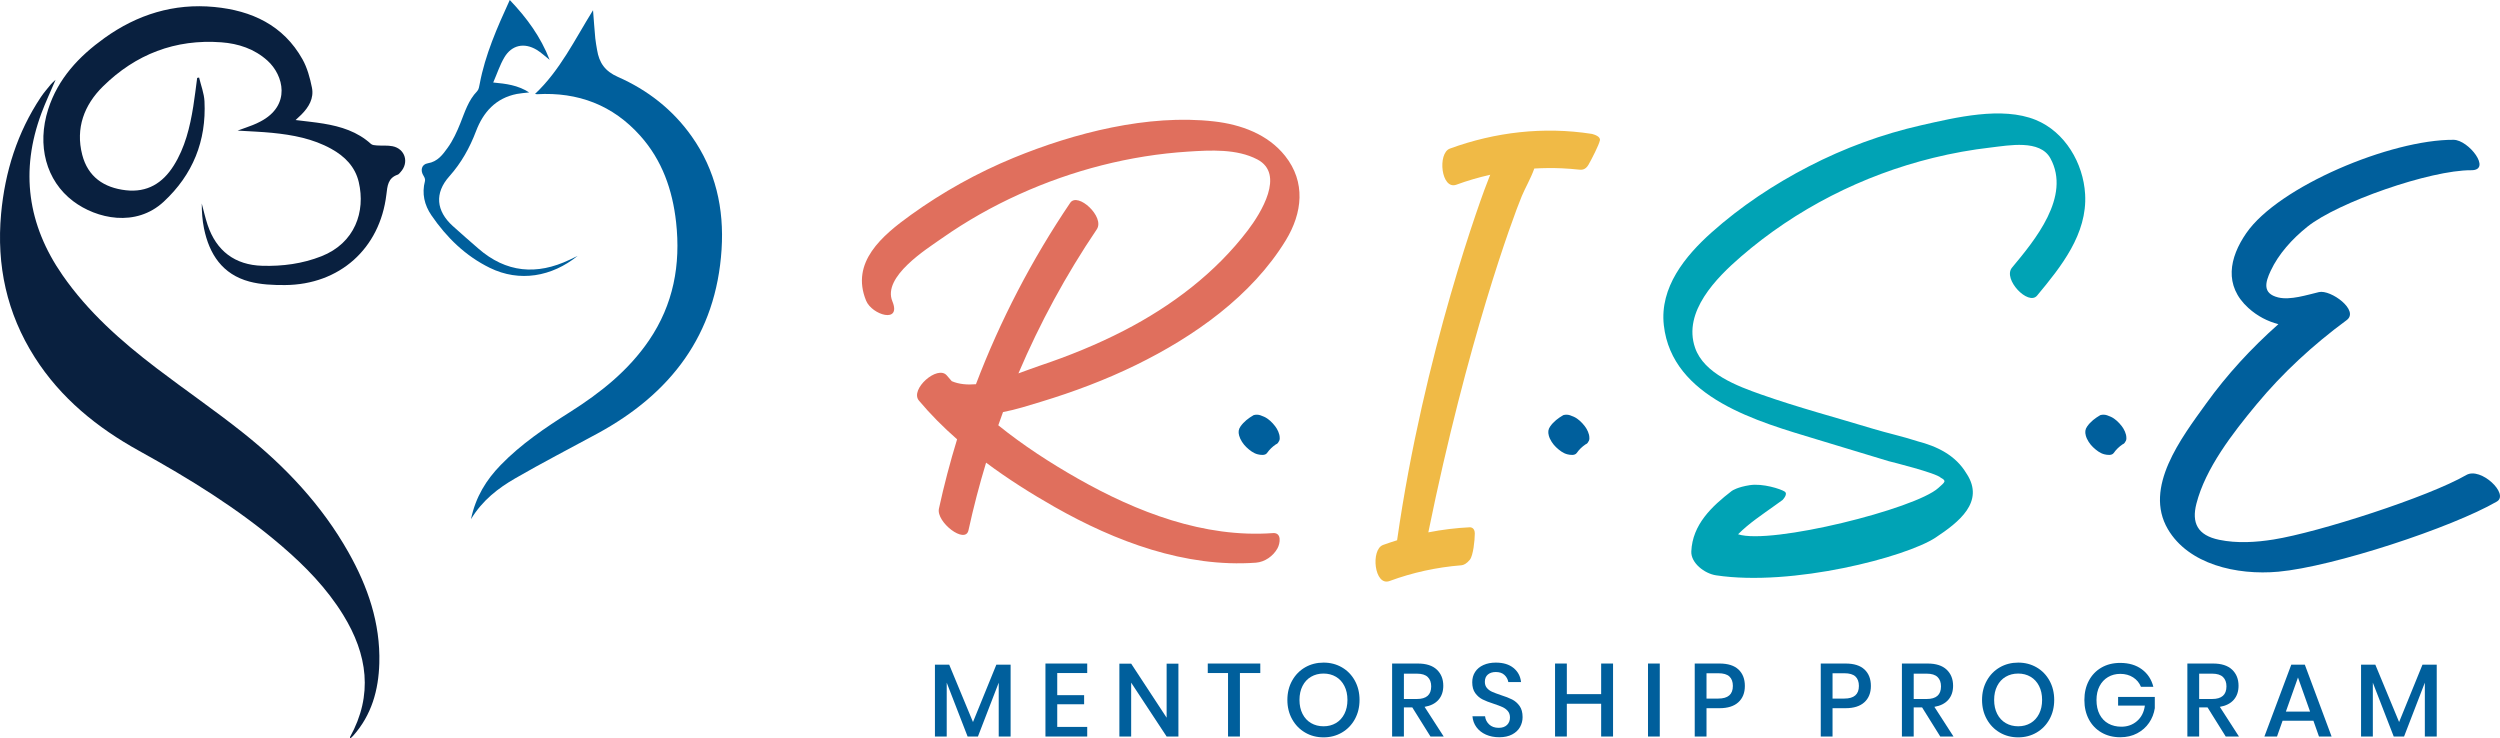 <?xml version="1.0" encoding="utf-8"?>
<!-- Generator: Adobe Illustrator 27.8.0, SVG Export Plug-In . SVG Version: 6.00 Build 0)  -->
<svg version="1.1" id="Layer_1" xmlns="http://www.w3.org/2000/svg" xmlns:xlink="http://www.w3.org/1999/xlink" x="0px" y="0px"
	 viewBox="0 0 477.284 140.981" style="enable-background:new 0 0 477.284 140.981;" xml:space="preserve">
<style type="text/css">
	.st0{fill:#09203F;}
	.st1{fill:#005F9C;}
	.st2{fill:#E06F5D;}
	.st3{fill:#F0BA46;}
	.st4{fill:#00A3B5;}
</style>
<g>
	<g>
		<g>
			<path class="st0" d="M10.611,15.232c-0.97,2.28-1.927,4.303-2.704,6.393c-4.089,10.998-2.64,21.297,4.025,30.903
				c4.873,7.024,11.189,12.606,17.922,17.741c5.512,4.204,11.244,8.126,16.662,12.446c7.993,6.372,14.935,13.744,20.003,22.719
				c3.71,6.57,6.114,13.535,5.898,21.186c-0.145,5.127-1.47,9.889-4.981,13.833c-0.164,0.185-0.358,0.343-0.554,0.529
				c-0.031-0.115-0.092-0.212-0.065-0.26c4.463-8.048,3.345-15.792-1.295-23.326c-3.124-5.071-7.226-9.285-11.716-13.138
				c-8.346-7.162-17.657-12.881-27.248-18.183c-8.013-4.43-14.97-10.059-19.94-17.878C1.292,59.82-0.694,50.643,0.211,40.808
				c0.739-8.025,3.092-15.512,7.583-22.26c0.576-0.866,1.271-1.654,1.929-2.464C9.929,15.831,10.195,15.627,10.611,15.232z"/>
		</g>
		<g>
			<path class="st0" d="M38.01,14.804c0.357,1.511,0.954,3.011,1.029,4.536c0.373,7.563-2.217,13.998-7.778,19.163
				c-5.317,4.939-12.814,3.287-17.297-0.098c-5.17-3.903-6.962-10.671-4.77-17.528c1.88-5.88,5.877-10.118,10.753-13.617
				c6.264-4.495,13.265-6.67,20.975-5.927c7.108,0.684,13.167,3.461,16.823,9.982c0.916,1.634,1.432,3.556,1.808,5.411
				c0.412,2.032-0.592,3.726-2.014,5.151c-0.315,0.315-0.649,0.612-1.104,1.04c1.894,0.239,3.619,0.402,5.325,0.683
				c3.331,0.55,6.488,1.531,9.067,3.88c0.256,0.233,0.746,0.26,1.133,0.288c0.992,0.07,2.014-0.043,2.978,0.148
				c2.414,0.48,3.206,3.118,1.54,4.931c-0.169,0.184-0.336,0.428-0.552,0.501c-1.873,0.634-1.963,2.162-2.161,3.812
				c-1.238,10.313-8.942,17.195-19.362,17.261c-2.271,0.014-4.627-0.086-6.8-0.669c-5.115-1.373-7.652-5.199-8.661-10.168
				c-0.314-1.545-0.418-3.132-0.423-4.734c0.368,1.359,0.669,2.74,1.114,4.072c1.663,4.978,5.215,7.672,10.442,7.821
				c3.865,0.111,7.663-0.389,11.291-1.82c6.406-2.527,8.441-8.524,7.131-14.149c-0.689-2.958-2.688-4.945-5.266-6.369
				c-3.5-1.934-7.349-2.656-11.268-3.044c-2.096-0.208-4.206-0.277-6.604-0.428c1.136-0.412,2.021-0.717,2.892-1.057
				c0.503-0.196,0.995-0.429,1.474-0.68c5.901-3.091,4.416-8.843,1.339-11.622c-2.495-2.252-5.55-3.253-8.798-3.497
				c-8.8-0.661-16.38,2.287-22.61,8.422c-3.584,3.53-5.262,7.962-3.962,13.034c1.08,4.213,4.134,6.312,8.345,6.789
				c4.062,0.46,7.016-1.348,9.121-4.7c2.172-3.459,3.104-7.345,3.74-11.316c0.289-1.804,0.497-3.622,0.741-5.433
				C37.763,14.849,37.887,14.827,38.01,14.804z"/>
		</g>
	</g>
	<g>
		<g>
			<path class="st1" d="M89.915,99.119c0.894-4.272,2.923-7.509,5.674-10.339c3.904-4.017,8.512-7.124,13.211-10.099
				c5.838-3.695,11.176-7.924,15.113-13.711c4.659-6.849,6.063-14.438,5.162-22.556c-0.683-6.157-2.655-11.809-6.835-16.489
				c-5.238-5.864-11.884-8.384-19.696-7.939c-0.114,0.006-0.231-0.031-0.399-0.056c4.784-4.506,7.569-10.343,11.074-15.982
				c0.152,1.936,0.269,3.649,0.429,5.357c0.07,0.746,0.224,1.484,0.344,2.225c0.394,2.439,1.492,4.061,3.98,5.157
				c5.655,2.491,10.461,6.23,14.076,11.341c4.588,6.486,6.213,13.822,5.712,21.601c-1.047,16.279-9.701,27.538-23.699,35.137
				c-5.242,2.846-10.547,5.58-15.709,8.564C95.1,93.21,92.104,95.506,89.915,99.119z"/>
		</g>
		<g>
			<path class="st1" d="M97.322,0c3.277,3.44,5.904,7.03,7.613,11.428c-0.921-0.722-1.645-1.42-2.485-1.923
				c-2.374-1.422-4.758-0.914-6.159,1.45c-0.857,1.447-1.385,3.089-2.127,4.797c2.476,0.236,4.678,0.496,6.868,1.896
				c-0.99,0.118-1.683,0.156-2.358,0.289c-4.014,0.788-6.407,3.463-7.781,7.076c-1.217,3.2-2.805,6.069-5.11,8.653
				c-2.868,3.214-2.507,6.611,0.649,9.476c1.601,1.454,3.239,2.869,4.869,4.291c5.325,4.648,11.167,5.149,17.441,2.162
				c0.402-0.191,0.802-0.387,1.537-0.742c-4.925,3.975-11.081,5.067-16.763,2.284c-4.65-2.277-8.247-5.792-11.146-10.025
				c-1.348-1.969-1.865-4.165-1.234-6.557c0.074-0.279-0.072-0.687-0.246-0.947c-0.698-1.043-0.431-2.237,0.793-2.436
				c1.885-0.307,2.867-1.687,3.801-2.986c1.004-1.396,1.745-3.018,2.391-4.625c0.871-2.167,1.531-4.41,3.225-6.153
				c0.309-0.318,0.393-0.9,0.482-1.378C92.627,10.447,94.894,5.312,97.322,0z"/>
		</g>
	</g>
	<g>
		<g>
			<path class="st2" d="M191.487,78.673c-0.31,0.838-0.604,1.68-0.901,2.521c4.774,3.852,9.983,7.221,15.181,10.172
				c11.257,6.392,24.094,11.367,37.244,10.41c1.734-0.126,1.393,1.97,0.882,2.901c-0.816,1.49-2.431,2.622-4.125,2.747
				c-13.5,0.98-26.861-4.074-38.423-10.64c-4.429-2.515-8.883-5.321-13.09-8.456c-1.286,4.253-2.413,8.556-3.36,12.908
				c-0.598,2.751-6.202-1.551-5.641-4.132c0.972-4.469,2.136-8.88,3.467-13.234c-2.625-2.302-5.081-4.762-7.286-7.391
				c-1.799-2.145,3.578-6.882,5.326-4.795c0.309,0.367,0.627,0.728,0.945,1.088c1.364,0.586,2.944,0.722,4.613,0.581
				c4.628-12.17,10.664-23.782,17.998-34.632c1.431-2.118,6.674,2.691,5.068,5.068c-5.869,8.684-10.867,17.897-14.956,27.497
				c1.497-0.536,2.893-1.074,4.084-1.472c5.504-1.845,10.904-4.035,16.067-6.698c9.082-4.683,17.461-10.997,23.672-19.181
				c2.462-3.245,7.122-10.7,1.788-13.497c-3.923-2.056-8.927-1.767-13.196-1.496c-11.114,0.708-22.081,3.546-32.222,8.133
				c-5.166,2.335-10.12,5.132-14.762,8.39c-2.988,2.096-11.432,7.36-9.497,12.054c1.785,4.331-3.888,2.612-5.009-0.107
				c-3.025-7.339,3.075-12.444,8.543-16.38c6.081-4.376,12.685-8.053,19.614-10.902c11.544-4.746,25.677-8.384,38.259-6.953
				c5.119,0.582,10.275,2.436,13.575,6.591c3.969,4.998,3.319,10.884,0.126,16.114c-6.511,10.662-17.548,18.393-28.583,23.794
				c-5.834,2.855-11.938,5.142-18.148,7.028C196.406,77.41,193.952,78.204,191.487,78.673z"/>
		</g>
	</g>
	<g>
		<path class="st1" d="M244.083,84.373c-0.097,0.228-0.276,0.374-0.508,0.467c-0.656,0.447-1.22,0.991-1.678,1.642
			c-0.364,0.517-1.23,0.379-1.745,0.261c-0.845-0.194-1.592-0.79-2.208-1.376c-0.587-0.558-1.164-1.413-1.376-2.208
			c-0.177-0.666-0.132-1.186,0.261-1.744c0.664-0.945,1.521-1.585,2.511-2.163c0.426-0.118,0.852-0.11,1.277,0.026
			c0.246,0.097,0.49,0.194,0.734,0.291c0.84,0.387,1.54,1.086,2.097,1.81c0.43,0.56,0.862,1.435,0.862,2.167
			C244.346,83.861,244.271,84.136,244.083,84.373z"/>
	</g>
	<g>
		<path class="st3" d="M303.981,25.58c-0.095-0.023-0.155-0.03-0.155-0.03c-9.115-1.414-18.388-0.341-27.025,2.819
			c-2.407,0.884-1.666,7.958,1.249,6.89c2.114-0.78,4.274-1.402,6.459-1.894c-0.064,0.155-0.127,0.31-0.191,0.466
			c-1.37,3.278-12.504,33.682-17.588,69.277c-0.001,0.01,0.005,0.021,0.006,0.031c-0.904,0.281-1.803,0.575-2.693,0.9
			c-2.407,0.883-1.669,7.96,1.246,6.883c4.415-1.633,9.012-2.625,13.681-3c0.012,0,0.012,0,0.024,0
			c0.435-0.048,0.992-0.29,1.621-1.065c0.641-0.786,0.944-3.738,0.944-4.996c0-1.089-0.714-1.185-0.895-1.198
			c-0.036,0-0.048,0-0.048,0c-2.66,0.126-5.311,0.457-7.93,0.97c7.429-36.431,16.052-59.881,17.841-64.187
			c0.641-1.554,1.729-3.385,2.39-5.274c1.748-0.101,3.505-0.117,5.264-0.042c1.097,0.057,2.194,0.131,3.292,0.256l0.017,0
			c0.369,0.033,1.159,0.132,1.772-0.936c0.605-1.06,1.99-3.748,2.18-4.652C305.594,26.06,304.403,25.697,303.981,25.58z"/>
	</g>
	<g>
		<path class="st1" d="M303.202,84.373c-0.098,0.228-0.276,0.374-0.508,0.467c-0.656,0.447-1.22,0.991-1.677,1.642
			c-0.365,0.517-1.231,0.379-1.746,0.261c-0.845-0.194-1.592-0.79-2.208-1.376c-0.587-0.558-1.165-1.413-1.376-2.208
			c-0.176-0.666-0.131-1.186,0.262-1.744c0.664-0.945,1.52-1.585,2.51-2.163c0.426-0.118,0.852-0.11,1.277,0.026
			c0.246,0.097,0.49,0.194,0.735,0.291c0.839,0.387,1.539,1.086,2.096,1.81c0.43,0.56,0.864,1.435,0.862,2.167
			C303.465,83.861,303.389,84.136,303.202,84.373z"/>
	</g>
	<g>
		<g>
			<path class="st4" d="M398.077,37.067c-0.339-5.903-3.822-11.891-9.435-14.177c-6.447-2.625-15.29-0.46-21.822,1.016
				c-7.476,1.694-14.722,4.355-21.52,7.875c-6.653,3.435-12.943,7.609-18.532,12.593c-5.056,4.512-9.931,10.488-9.121,17.709
				c1.561,13.947,18.097,18.435,29.225,21.81c4.56,1.379,9.109,2.758,13.657,4.137h0.012c0,0,0.012,0,0.024,0.012
				c0.532,0.133,9.109,2.262,9.968,3.169c1.173,0.617,0.75,0.847-0.472,1.948c-4.391,4.004-31.98,10.894-38.239,8.843
				c2.081-2.105,4.742-3.847,6.871-5.383c0.52-0.387,1.052-0.762,1.585-1.137h0.012c0.097-0.109,1.137-1.186,0.411-1.645
				c-0.75-0.484-4.161-1.597-6.653-1.21c-2.323,0.363-3.278,1.004-3.387,1.077c-0.012,0.012-0.012,0.012-0.012,0.012h-0.012
				c-3.847,2.964-7.524,6.435-7.742,11.564c-0.097,2.189,2.503,4.225,4.73,4.56c14.552,2.189,36.231-3.472,41.892-7.197
				c4.439-2.939,9.435-6.81,5.964-12.169c-0.012-0.024-0.024-0.036-0.048-0.06c-2.103-3.56-5.697-5.223-9.351-6.169
				c-0.012-0.012-0.024-0.012-0.024-0.012c-2.831-0.919-5.782-1.56-8.383-2.347c-7.137-2.165-14.407-4.089-21.435-6.568
				c-4.488-1.585-10.923-3.956-12.629-8.927c-2.371-6.871,4.089-13.355,8.758-17.395c10.524-9.097,23.213-15.544,36.713-18.859
				c3.641-0.895,7.318-1.56,11.044-1.984c3.363-0.387,9.339-1.56,11.322,2.069c3.992,7.294-2.988,15.665-7.331,20.879
				c-1.814,2.189,3.121,7.343,4.79,5.335C393.492,50.917,398.525,44.663,398.077,37.067z"/>
		</g>
	</g>
	<g>
		<path class="st1" d="M405.722,84.373c-0.098,0.228-0.276,0.374-0.508,0.467c-0.656,0.447-1.22,0.991-1.677,1.642
			c-0.365,0.517-1.231,0.379-1.746,0.261c-0.845-0.194-1.592-0.79-2.208-1.376c-0.587-0.558-1.165-1.413-1.376-2.208
			c-0.176-0.666-0.131-1.186,0.262-1.744c0.664-0.945,1.52-1.585,2.51-2.163c0.426-0.118,0.852-0.11,1.277,0.026
			c0.246,0.097,0.49,0.194,0.735,0.291c0.839,0.387,1.539,1.086,2.096,1.81c0.43,0.56,0.864,1.435,0.862,2.167
			C405.985,83.861,405.91,84.136,405.722,84.373z"/>
	</g>
	<g>
		<g>
			<path class="st1" d="M476.681,95.754c-8.641,5-31.29,12.445-41.69,13.39c-8.03,0.73-17.185-1.422-21.115-8.12
				c-4.671-7.96,2.553-17.385,7.333-24.014c3.948-5.479,8.58-10.525,13.766-15.12c-2.055-0.546-3.993-1.518-5.729-3.093
				c-4.717-4.281-3.636-9.595-0.405-14.281c6.16-8.935,27.656-17.894,39.576-17.826c2.9,0.017,7.359,5.831,3.385,5.808
				c-7.844-0.044-25.498,6.145-31.273,10.771c-2.93,2.348-5.519,5.213-7.028,8.444c-1.008,2.156-1.638,4.312,1.434,5.07
				c2.309,0.569,5.524-0.487,7.783-1.018c2.255-0.53,7.79,3.514,5.289,5.355c-6.448,4.744-12.239,10.101-17.185,16.061
				c-4.581,5.519-9.777,12.236-11.498,18.982c-0.929,3.638,0.177,6.027,4.353,6.894c3.392,0.703,6.994,0.482,10.392-0.061
				c8.588-1.377,29.524-8.111,36.784-12.31C473.62,89.089,479.104,94.354,476.681,95.754z"/>
		</g>
	</g>
	<g>
		<path class="st1" d="M192.94,126.894v13.718h-2.271v-10.283l-3.967,10.283h-1.974l-3.987-10.283v10.283h-2.25v-13.718h2.724
			l4.54,10.955l4.461-10.955H192.94z"/>
		<path class="st1" d="M201.841,128.493v4.224h5.132v1.737h-5.132v4.323h5.724v1.835h-7.974v-13.935h7.974v1.815H201.841z"/>
		<path class="st1" d="M224.975,140.612h-2.25l-6.771-10.283v10.283h-2.25v-13.915h2.25l6.771,10.323v-10.323h2.25V140.612z"/>
		<path class="st1" d="M240.607,126.677v1.815h-3.889v12.119h-2.27v-12.119h-3.869v-1.815H240.607z"/>
		<path class="st1" d="M256.19,127.407c1.046,0.605,1.868,1.451,2.467,2.537c0.599,1.085,0.898,2.312,0.898,3.681
			c0,1.369-0.3,2.596-0.898,3.682c-0.599,1.085-1.421,1.935-2.467,2.546c-1.047,0.612-2.215,0.918-3.504,0.918
			c-1.303,0-2.478-0.306-3.523-0.918c-1.046-0.611-1.872-1.461-2.477-2.546c-0.605-1.086-0.908-2.312-0.908-3.682
			c0-1.368,0.303-2.596,0.908-3.681c0.604-1.086,1.431-1.932,2.477-2.537c1.046-0.604,2.221-0.907,3.523-0.907
			C253.976,126.499,255.144,126.802,256.19,127.407z M250.298,129.204c-0.697,0.408-1.24,0.993-1.628,1.757
			c-0.389,0.763-0.582,1.651-0.582,2.664c0,1.014,0.193,1.902,0.582,2.665c0.388,0.763,0.931,1.349,1.628,1.757
			s1.493,0.611,2.389,0.611c0.882,0,1.668-0.203,2.358-0.611c0.691-0.408,1.23-0.994,1.619-1.757
			c0.388-0.763,0.582-1.651,0.582-2.665c0-1.013-0.194-1.901-0.582-2.664c-0.389-0.764-0.928-1.349-1.619-1.757
			c-0.69-0.408-1.477-0.612-2.358-0.612C251.791,128.591,250.995,128.795,250.298,129.204z"/>
		<path class="st1" d="M273.096,140.612l-3.474-5.566h-1.599v5.566h-2.25v-13.935h4.914c1.593,0,2.8,0.388,3.622,1.164
			c0.822,0.776,1.234,1.803,1.234,3.079c0,1.093-0.307,1.987-0.918,2.685c-0.612,0.697-1.497,1.145-2.655,1.342l3.651,5.665H273.096
			z M268.023,133.447h2.487c1.815,0,2.724-0.802,2.724-2.408c0-0.763-0.221-1.358-0.661-1.786c-0.441-0.427-1.129-0.642-2.062-0.642
			h-2.487V133.447z"/>
		<path class="st1" d="M290.19,138.806c-0.329,0.586-0.829,1.056-1.5,1.411c-0.672,0.355-1.494,0.533-2.468,0.533
			c-0.947,0-1.796-0.168-2.546-0.504c-0.75-0.335-1.35-0.806-1.797-1.411c-0.447-0.604-0.704-1.303-0.77-2.092h2.408
			c0.065,0.605,0.326,1.125,0.779,1.559c0.454,0.435,1.062,0.651,1.826,0.651c0.684,0,1.214-0.184,1.589-0.552
			c0.375-0.369,0.562-0.843,0.562-1.422c0-0.5-0.138-0.911-0.414-1.233s-0.619-0.575-1.026-0.76
			c-0.408-0.185-0.968-0.395-1.678-0.632c-0.869-0.276-1.576-0.553-2.122-0.829s-1.01-0.678-1.392-1.204s-0.572-1.217-0.572-2.072
			c0-0.75,0.184-1.408,0.553-1.974c0.368-0.565,0.895-1.004,1.579-1.312c0.684-0.31,1.474-0.464,2.368-0.464
			c1.421,0,2.55,0.342,3.385,1.026c0.836,0.684,1.313,1.579,1.432,2.685h-2.428c-0.093-0.526-0.339-0.978-0.74-1.353
			s-0.951-0.562-1.648-0.562c-0.632,0-1.139,0.161-1.52,0.483c-0.382,0.323-0.572,0.786-0.572,1.392
			c0,0.474,0.131,0.865,0.395,1.175c0.263,0.309,0.595,0.553,0.997,0.73c0.4,0.177,0.95,0.385,1.647,0.621
			c0.882,0.276,1.603,0.557,2.161,0.839c0.56,0.283,1.033,0.694,1.422,1.234c0.388,0.539,0.582,1.25,0.582,2.131
			C290.683,137.585,290.518,138.22,290.19,138.806z"/>
		<path class="st1" d="M307.953,126.677v13.935h-2.271v-6.257h-6.553v6.257h-2.25v-13.935h2.25v5.842h6.553v-5.842H307.953z"/>
		<path class="st1" d="M316.875,126.677v13.935h-2.25v-13.935H316.875z"/>
		<path class="st1" d="M325.796,135.204v5.408h-2.25v-13.935h4.737c1.604,0,2.812,0.382,3.621,1.145
			c0.81,0.764,1.214,1.81,1.214,3.139c0,1.315-0.414,2.352-1.243,3.108s-2.026,1.135-3.592,1.135H325.796z M330.829,130.96
			c0-0.79-0.221-1.392-0.661-1.807c-0.441-0.414-1.148-0.621-2.122-0.621h-2.25v4.835h2.25
			C329.901,133.368,330.829,132.566,330.829,130.96z"/>
		<path class="st1" d="M349.857,135.204v5.408h-2.25v-13.935h4.737c1.604,0,2.812,0.382,3.621,1.145
			c0.81,0.764,1.214,1.81,1.214,3.139c0,1.315-0.414,2.352-1.243,3.108s-2.026,1.135-3.592,1.135H349.857z M354.89,130.96
			c0-0.79-0.221-1.392-0.661-1.807c-0.441-0.414-1.148-0.621-2.122-0.621h-2.25v4.835h2.25
			C353.962,133.368,354.89,132.566,354.89,130.96z"/>
		<path class="st1" d="M370.424,140.612l-3.474-5.566h-1.599v5.566h-2.25v-13.935h4.914c1.593,0,2.8,0.388,3.622,1.164
			c0.822,0.776,1.234,1.803,1.234,3.079c0,1.093-0.307,1.987-0.918,2.685c-0.612,0.697-1.497,1.145-2.655,1.342l3.651,5.665H370.424
			z M365.352,133.447h2.487c1.815,0,2.724-0.802,2.724-2.408c0-0.763-0.221-1.358-0.661-1.786c-0.441-0.427-1.129-0.642-2.062-0.642
			h-2.487V133.447z"/>
		<path class="st1" d="M388.811,127.407c1.046,0.605,1.868,1.451,2.467,2.537c0.599,1.085,0.898,2.312,0.898,3.681
			c0,1.369-0.3,2.596-0.898,3.682c-0.599,1.085-1.421,1.935-2.467,2.546c-1.047,0.612-2.215,0.918-3.504,0.918
			c-1.303,0-2.478-0.306-3.523-0.918c-1.046-0.611-1.872-1.461-2.477-2.546c-0.605-1.086-0.908-2.312-0.908-3.682
			c0-1.368,0.303-2.596,0.908-3.681c0.604-1.086,1.431-1.932,2.477-2.537c1.046-0.604,2.221-0.907,3.523-0.907
			C386.596,126.499,387.764,126.802,388.811,127.407z M382.918,129.204c-0.697,0.408-1.24,0.993-1.628,1.757
			c-0.389,0.763-0.582,1.651-0.582,2.664c0,1.014,0.193,1.902,0.582,2.665c0.388,0.763,0.931,1.349,1.628,1.757
			s1.493,0.611,2.389,0.611c0.882,0,1.668-0.203,2.358-0.611c0.691-0.408,1.23-0.994,1.619-1.757
			c0.388-0.763,0.582-1.651,0.582-2.665c0-1.013-0.194-1.901-0.582-2.664c-0.389-0.764-0.928-1.349-1.619-1.757
			c-0.69-0.408-1.477-0.612-2.358-0.612C384.411,128.591,383.615,128.795,382.918,129.204z"/>
		<path class="st1" d="M408.913,127.782c1.104,0.816,1.835,1.929,2.19,3.336h-2.368c-0.303-0.75-0.8-1.349-1.49-1.796
			c-0.691-0.447-1.511-0.671-2.458-0.671c-0.868,0-1.647,0.204-2.339,0.611c-0.69,0.408-1.23,0.987-1.618,1.737
			c-0.389,0.75-0.582,1.632-0.582,2.645c0,1.066,0.197,1.981,0.592,2.744c0.395,0.764,0.95,1.346,1.668,1.747
			c0.717,0.401,1.549,0.602,2.497,0.602c1.157,0,2.151-0.358,2.98-1.075c0.829-0.718,1.328-1.701,1.5-2.951h-5.112v-1.658h7.007
			v2.151c-0.158,1.026-0.523,1.958-1.096,2.793c-0.572,0.836-1.329,1.504-2.27,2.004c-0.941,0.5-2.017,0.75-3.228,0.75
			c-1.355,0-2.553-0.303-3.592-0.908c-1.04-0.605-1.843-1.444-2.408-2.517c-0.566-1.072-0.849-2.3-0.849-3.682
			c0-1.381,0.282-2.608,0.849-3.681c0.565-1.072,1.365-1.908,2.398-2.507c1.032-0.599,2.227-0.898,3.582-0.898
			C406.426,126.558,407.808,126.966,408.913,127.782z"/>
		<path class="st1" d="M424.921,140.612l-3.474-5.566h-1.599v5.566h-2.25v-13.935h4.914c1.593,0,2.8,0.388,3.622,1.164
			c0.822,0.776,1.234,1.803,1.234,3.079c0,1.093-0.307,1.987-0.918,2.685c-0.612,0.697-1.497,1.145-2.655,1.342l3.651,5.665H424.921
			z M419.849,133.447h2.487c1.815,0,2.724-0.802,2.724-2.408c0-0.763-0.221-1.358-0.661-1.786c-0.441-0.427-1.129-0.642-2.062-0.642
			h-2.487V133.447z"/>
		<path class="st1" d="M441.659,137.592h-5.882l-1.066,3.02h-2.408l5.133-13.718h2.585l5.112,13.718h-2.408L441.659,137.592z
			 M441.027,135.855l-2.31-6.514l-2.31,6.514H441.027z"/>
		<path class="st1" d="M465.206,126.894v13.718h-2.271v-10.283l-3.967,10.283h-1.974l-3.987-10.283v10.283h-2.25v-13.718h2.724
			l4.54,10.955l4.461-10.955H465.206z"/>
	</g>
</g>
</svg>
